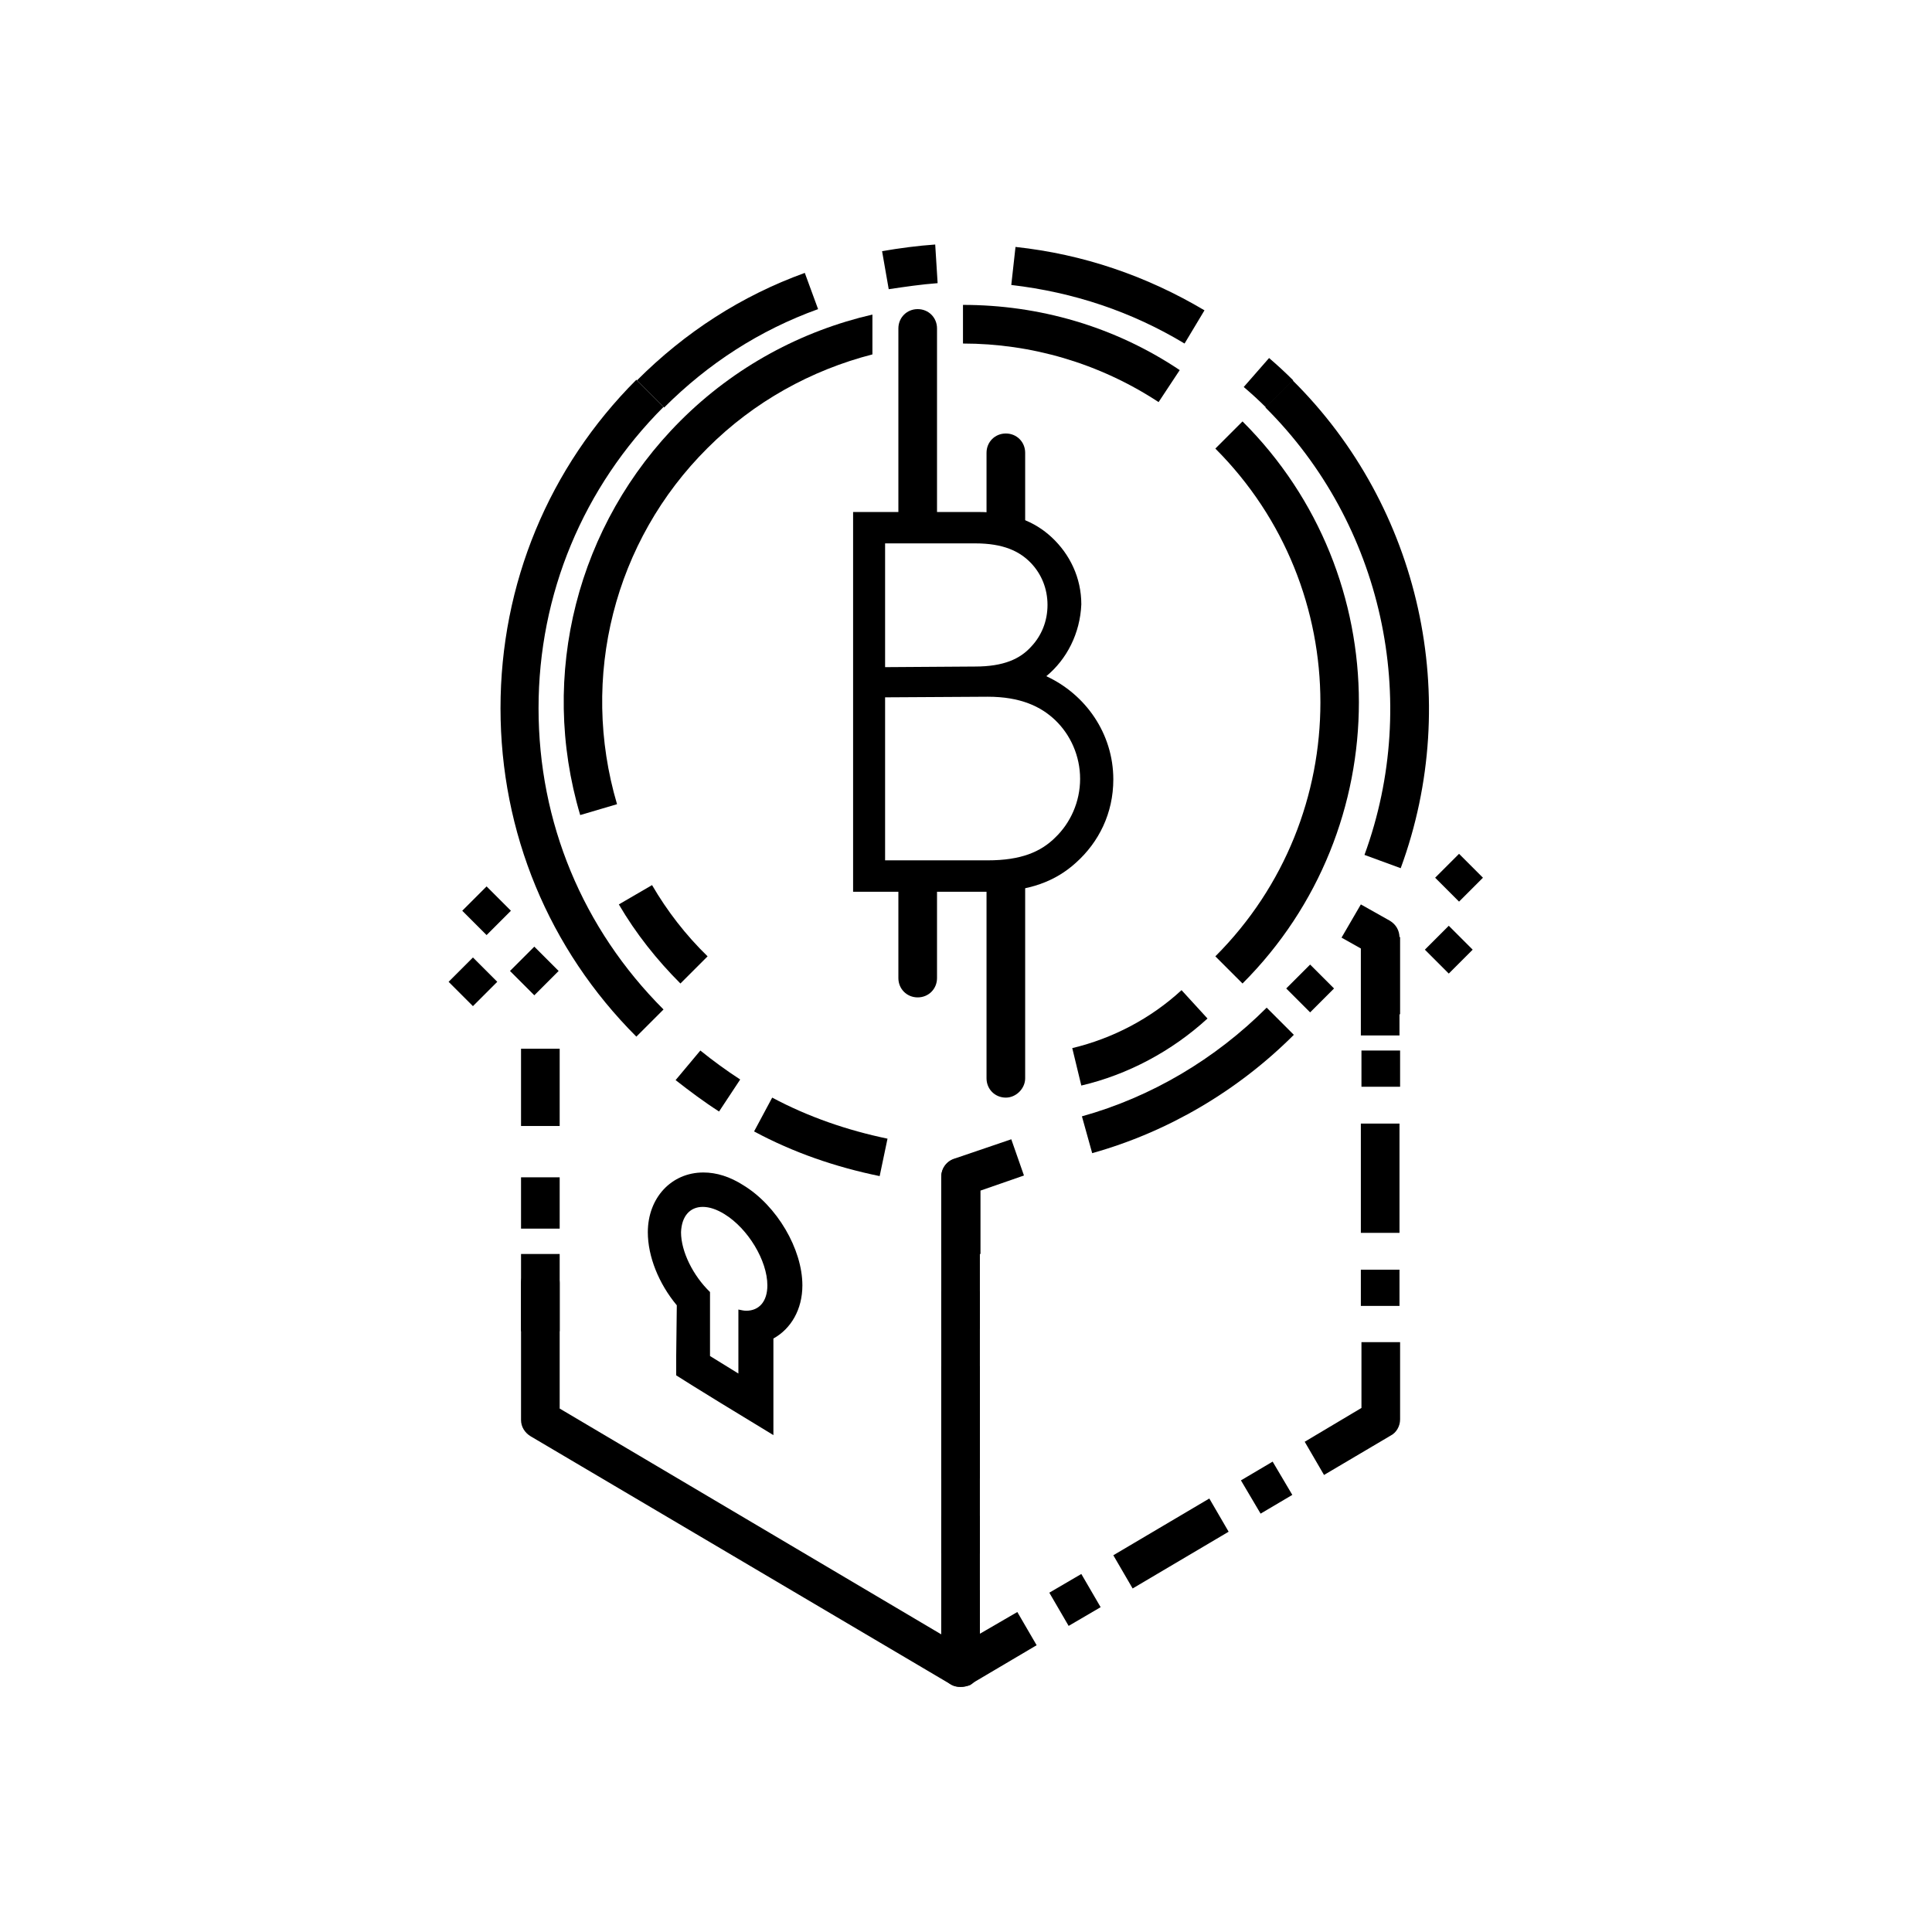 <?xml version="1.0" encoding="utf-8"?>
<!-- Generator: Adobe Illustrator 27.9.0, SVG Export Plug-In . SVG Version: 6.00 Build 0)  -->
<svg version="1.1" id="Layer_1" xmlns="http://www.w3.org/2000/svg" xmlns:xlink="http://www.w3.org/1999/xlink" x="0px" y="0px"
	 viewBox="0 0 320 320" style="enable-background:new 0 0 320 320;" xml:space="preserve">
<g>
	<g>
		<g>
			<path d="M173.3,112c6.5,3,11.1,9.5,11.1,17.1c0,5.6-2.4,10.4-6.2,13.8c-3.3,3-7.7,4.8-14.3,4.8h-22.6V84.8h20.6
				c5.8,0,9.5,1.6,12.3,4.2c3,2.8,4.9,6.7,4.9,11.1C178.9,104.9,176.7,109.2,173.3,112z M161.5,110.4c4.8,0,7.5-1.3,9.3-3.3
				c1.7-1.8,2.7-4.2,2.7-6.9c0-2.7-1-5.1-2.7-6.9c-1.9-2-4.6-3.3-9.3-3.3h-14.9v20.5L161.5,110.4L161.5,110.4z M146.6,115.5v27h17
				c5.5,0,8.8-1.4,11.2-3.8c2.5-2.4,4.1-5.9,4.1-9.7s-1.6-7.3-4.1-9.7c-2.4-2.3-5.8-3.9-11.2-3.9L146.6,115.5L146.6,115.5z"/>
		</g>
	</g>
	<g>
		<g>
			<g>
				<g>
					<g>
						<rect x="225.5" y="155.2" width="6.4" height="12.8"/>
					</g>
				</g>
				<g>
					<g>
						<rect x="225.5" y="174" width="6.4" height="6"/>
					</g>
				</g>
				<g>
					<g>
						<path d="M231.8,216.3h-6.4v-6h6.4V216.3z M231.8,204.2h-6.4v-18.1h6.4V204.2z"/>
					</g>
				</g>
				<g>
					<g>
						<path d="M219.3,244.3l-3.2-5.5l9.4-5.6v-10.9h6.4v12.8c0,1.1-0.6,2.2-1.6,2.7L219.3,244.3z"/>
					</g>
				</g>
				<g>
					<g>
						<rect x="206.7" y="243.1" transform="matrix(0.861 -0.509 0.509 0.861 -96.169 141.097)" width="6.1" height="6.4"/>
					</g>
				</g>
				<g>
					<g>
						<path d="M177,269.3l-3.2-5.5l5.3-3.1l3.2,5.5L177,269.3z M187.6,263.1l-3.2-5.5l15.9-9.4l3.2,5.5L187.6,263.1z"/>
					</g>
				</g>
				<g>
					<g>
						<path d="M159.1,279.4c-0.5,0-1.1-0.1-1.6-0.4c-1-0.6-1.6-1.6-1.6-2.8v-12.8h6.4v7.2l6.2-3.6l3.2,5.5l-11,6.5
							C160.2,279.3,159.6,279.4,159.1,279.4z"/>
					</g>
				</g>
				<g>
					<g>
						<rect x="155.9" y="251.1" width="6.4" height="6.2"/>
					</g>
				</g>
				<g>
					<g>
						<path d="M162.3,244.9h-6.4v-18.6h6.4V244.9z M162.3,220.1h-6.4v-6.2h6.4V220.1z"/>
					</g>
				</g>
				<g>
					<g>
						<path d="M162.3,207.7h-6.4v-12.8c0-1.4,0.9-2.6,2.2-3l9.4-3.2l2.1,6l-7.2,2.5v10.5H162.3z"/>
					</g>
				</g>
			</g>
			<g>
				<g>
					<path d="M159.1,279.4c-0.6,0-1.1-0.1-1.6-0.4l-69.6-41.1c-1-0.6-1.6-1.6-1.6-2.7v-22.7c0-1.8,1.4-3.2,3.2-3.2s3.2,1.4,3.2,3.2
						v20.8l63.2,37.4V195c0-1.8,1.4-3.2,3.2-3.2s3.2,1.4,3.2,3.2v81.3c0,1.1-0.6,2.2-1.6,2.8C160.2,279.3,159.6,279.4,159.1,279.4z"
						/>
				</g>
			</g>
			<g>
				<g>
					<path d="M231.8,171.5h-6.4v-14.4l-3.2-1.8l3.2-5.5l4.8,2.7c1,0.6,1.6,1.6,1.6,2.8L231.8,171.5L231.8,171.5z"/>
				</g>
			</g>
		</g>
		<g>
			<g>
				<path d="M92.7,220.5h-6.4v-12.8h6.4V220.5z M92.7,203.5h-6.4V195h6.4V203.5z M92.7,186.5h-6.4v-12.8h6.4V186.5z"/>
			</g>
			<g>
				<path d="M75.1,119.9"/>
			</g>
		</g>
		<g>
			<path d="M112,224.6v3.2l2.7,1.7l4.7,2.9l8.7,5.3v-10.2v-5.8c2.9-1.6,4.8-4.8,4.8-8.8c0-6-4.2-13.2-9.8-16.6
				c-2.2-1.4-4.4-2.1-6.6-2.1l0,0c-5.3,0-9.2,4.2-9.2,9.9c0,4,1.8,8.5,4.8,12.1L112,224.6z M116.4,199.9c1.1,0,2.3,0.4,3.6,1.2
				c3.9,2.4,7.1,7.7,7.1,11.8c0,2.7-1.4,4.2-3.5,4.2c-0.4,0-0.8-0.1-1.3-0.2v10.6l-4.7-2.9V214c-2.8-2.7-4.8-6.7-4.8-9.9
				C112.9,201.4,114.3,199.9,116.4,199.9z"/>
		</g>
	</g>
	<g>
		<path d="M232,143.8l-6-2.2c9.4-25.7,3-54.8-16.4-74.1l4.5-4.5C235.3,84,242.3,115.8,232,143.8z"/>
	</g>
	<g>
		<path d="M105.4,171.7c-14.5-14.5-22.5-33.8-22.5-54.4s8-39.9,22.5-54.4l4.5,4.5c-13.3,13.3-20.7,31-20.7,49.9s7.3,36.5,20.7,49.9
			L105.4,171.7z"/>
	</g>
	<g>
		<path d="M209.7,67.5c-1.2-1.2-2.4-2.3-3.7-3.4l4.2-4.8c1.4,1.2,2.7,2.4,4,3.7L209.7,67.5z M110,67.5l-4.5-4.5
			c8-8,17.3-14,27.8-17.8l2.2,6C125.8,54.7,117.3,60.2,110,67.5z M196.2,56.9c-8.8-5.3-18.4-8.5-28.7-9.7l0.7-6.3
			c11.2,1.2,21.7,4.8,31.3,10.5L196.2,56.9z M147.2,47.9l-1.1-6.3c2.9-0.5,5.9-0.9,8.8-1.1l0.4,6.4
			C152.6,47.1,149.9,47.5,147.2,47.9z"/>
	</g>
	<g>
		<path d="M205.8,162.9l-4.5-4.5c23.2-23.2,23.2-60.9,0-84.1l4.5-4.5C231.5,95.4,231.5,137.2,205.8,162.9z"/>
	</g>
	<g>
		<path d="M112.7,162.9c-3.9-3.9-7.4-8.3-10.2-13.1l5.5-3.2c2.5,4.3,5.6,8.3,9.2,11.8L112.7,162.9z"/>
	</g>
	<g>
		<rect x="214.2" y="160.9" transform="matrix(0.707 -0.707 0.707 0.707 -52.155 201.404)" width="5.6" height="5.6"/>
	</g>
	<g>
		<rect x="85.7" y="158" transform="matrix(0.707 -0.707 0.707 0.707 -87.827 109.706)" width="5.7" height="5.7"/>
	</g>
	<g>
		<rect x="237.2" y="154.5" transform="matrix(0.707 -0.707 0.707 0.707 -40.927 215.764)" width="5.6" height="5.6"/>
	</g>
	<g>
		<rect x="77.8" y="148" transform="matrix(0.707 -0.707 0.707 0.707 -83.077 101.216)" width="5.7" height="5.7"/>
	</g>
	<g>
		<rect x="75.5" y="159.8" transform="matrix(0.707 -0.707 0.707 0.707 -92.053 103.019)" width="5.7" height="5.7"/>
	</g>
	<g>
		<rect x="238.9" y="142.6" transform="matrix(0.707 -0.707 0.707 0.707 -32.015 213.462)" width="5.6" height="5.6"/>
	</g>
	<g>
		<path d="M152,165.2c-1.8,0-3.2-1.4-3.2-3.2v-15.2c0-1.8,1.4-3.2,3.2-3.2s3.2,1.4,3.2,3.2V162C155.2,163.8,153.8,165.2,152,165.2z"
			/>
	</g>
	<g>
		<path d="M166.6,181.8c-1.8,0-3.2-1.4-3.2-3.2v-31.8c0-1.8,1.4-3.2,3.2-3.2s3.2,1.4,3.2,3.2v31.8
			C169.8,180.3,168.3,181.8,166.6,181.8z"/>
	</g>
	<g>
		<path d="M152,89.1c-1.8,0-3.2-1.4-3.2-3.2V54.4c0-1.8,1.4-3.2,3.2-3.2s3.2,1.4,3.2,3.2v31.5C155.2,87.6,153.8,89.1,152,89.1z"/>
	</g>
	<g>
		<path d="M243.9,248.6"/>
	</g>
	<g>
		<path d="M243.9,265.9"/>
	</g>
	<g>
		<path d="M166.6,90.1c-1.8,0-3.2-1.4-3.2-3.2V75c0-1.8,1.4-3.2,3.2-3.2s3.2,1.4,3.2,3.2v11.9C169.8,88.7,168.3,90.1,166.6,90.1z"/>
	</g>
	<g>
		<path d="M144.5,58.7v-6.6c-11.7,2.7-22.8,8.6-31.8,17.6C95.6,86.8,89.2,111.8,96.1,135l6.1-1.8c-6.2-21-0.5-43.6,15-59
			C124.9,66.5,134.4,61.3,144.5,58.7z"/>
	</g>
	<g>
		<path d="M180.9,191l-1.7-6.1c11.5-3.2,22.1-9.5,30.6-18l4.5,4.5C205,180.7,193.4,187.5,180.9,191z"/>
	</g>
	<g>
		<path d="M179.1,179.8l-1.5-6.2c6.7-1.6,13-4.9,18.1-9.6l4.3,4.7C194.1,174.1,186.8,178,179.1,179.8z"/>
	</g>
	<g>
		<path d="M145.7,194.8c-7.3-1.5-14.3-3.9-20.8-7.4l3-5.6c6,3.2,12.4,5.4,19.1,6.8L145.7,194.8z M119.1,184.1
			c-2.5-1.6-4.9-3.4-7.2-5.2l4.1-4.9c2.1,1.7,4.3,3.3,6.6,4.8L119.1,184.1z"/>
	</g>
	<g>
		<g>
			<path d="M159.5,50.5v6.4c11.2,0,22.5,3.2,32.4,9.7l3.5-5.3C184.5,54,172,50.5,159.5,50.5z"/>
		</g>
	</g>
</g>
</svg>
